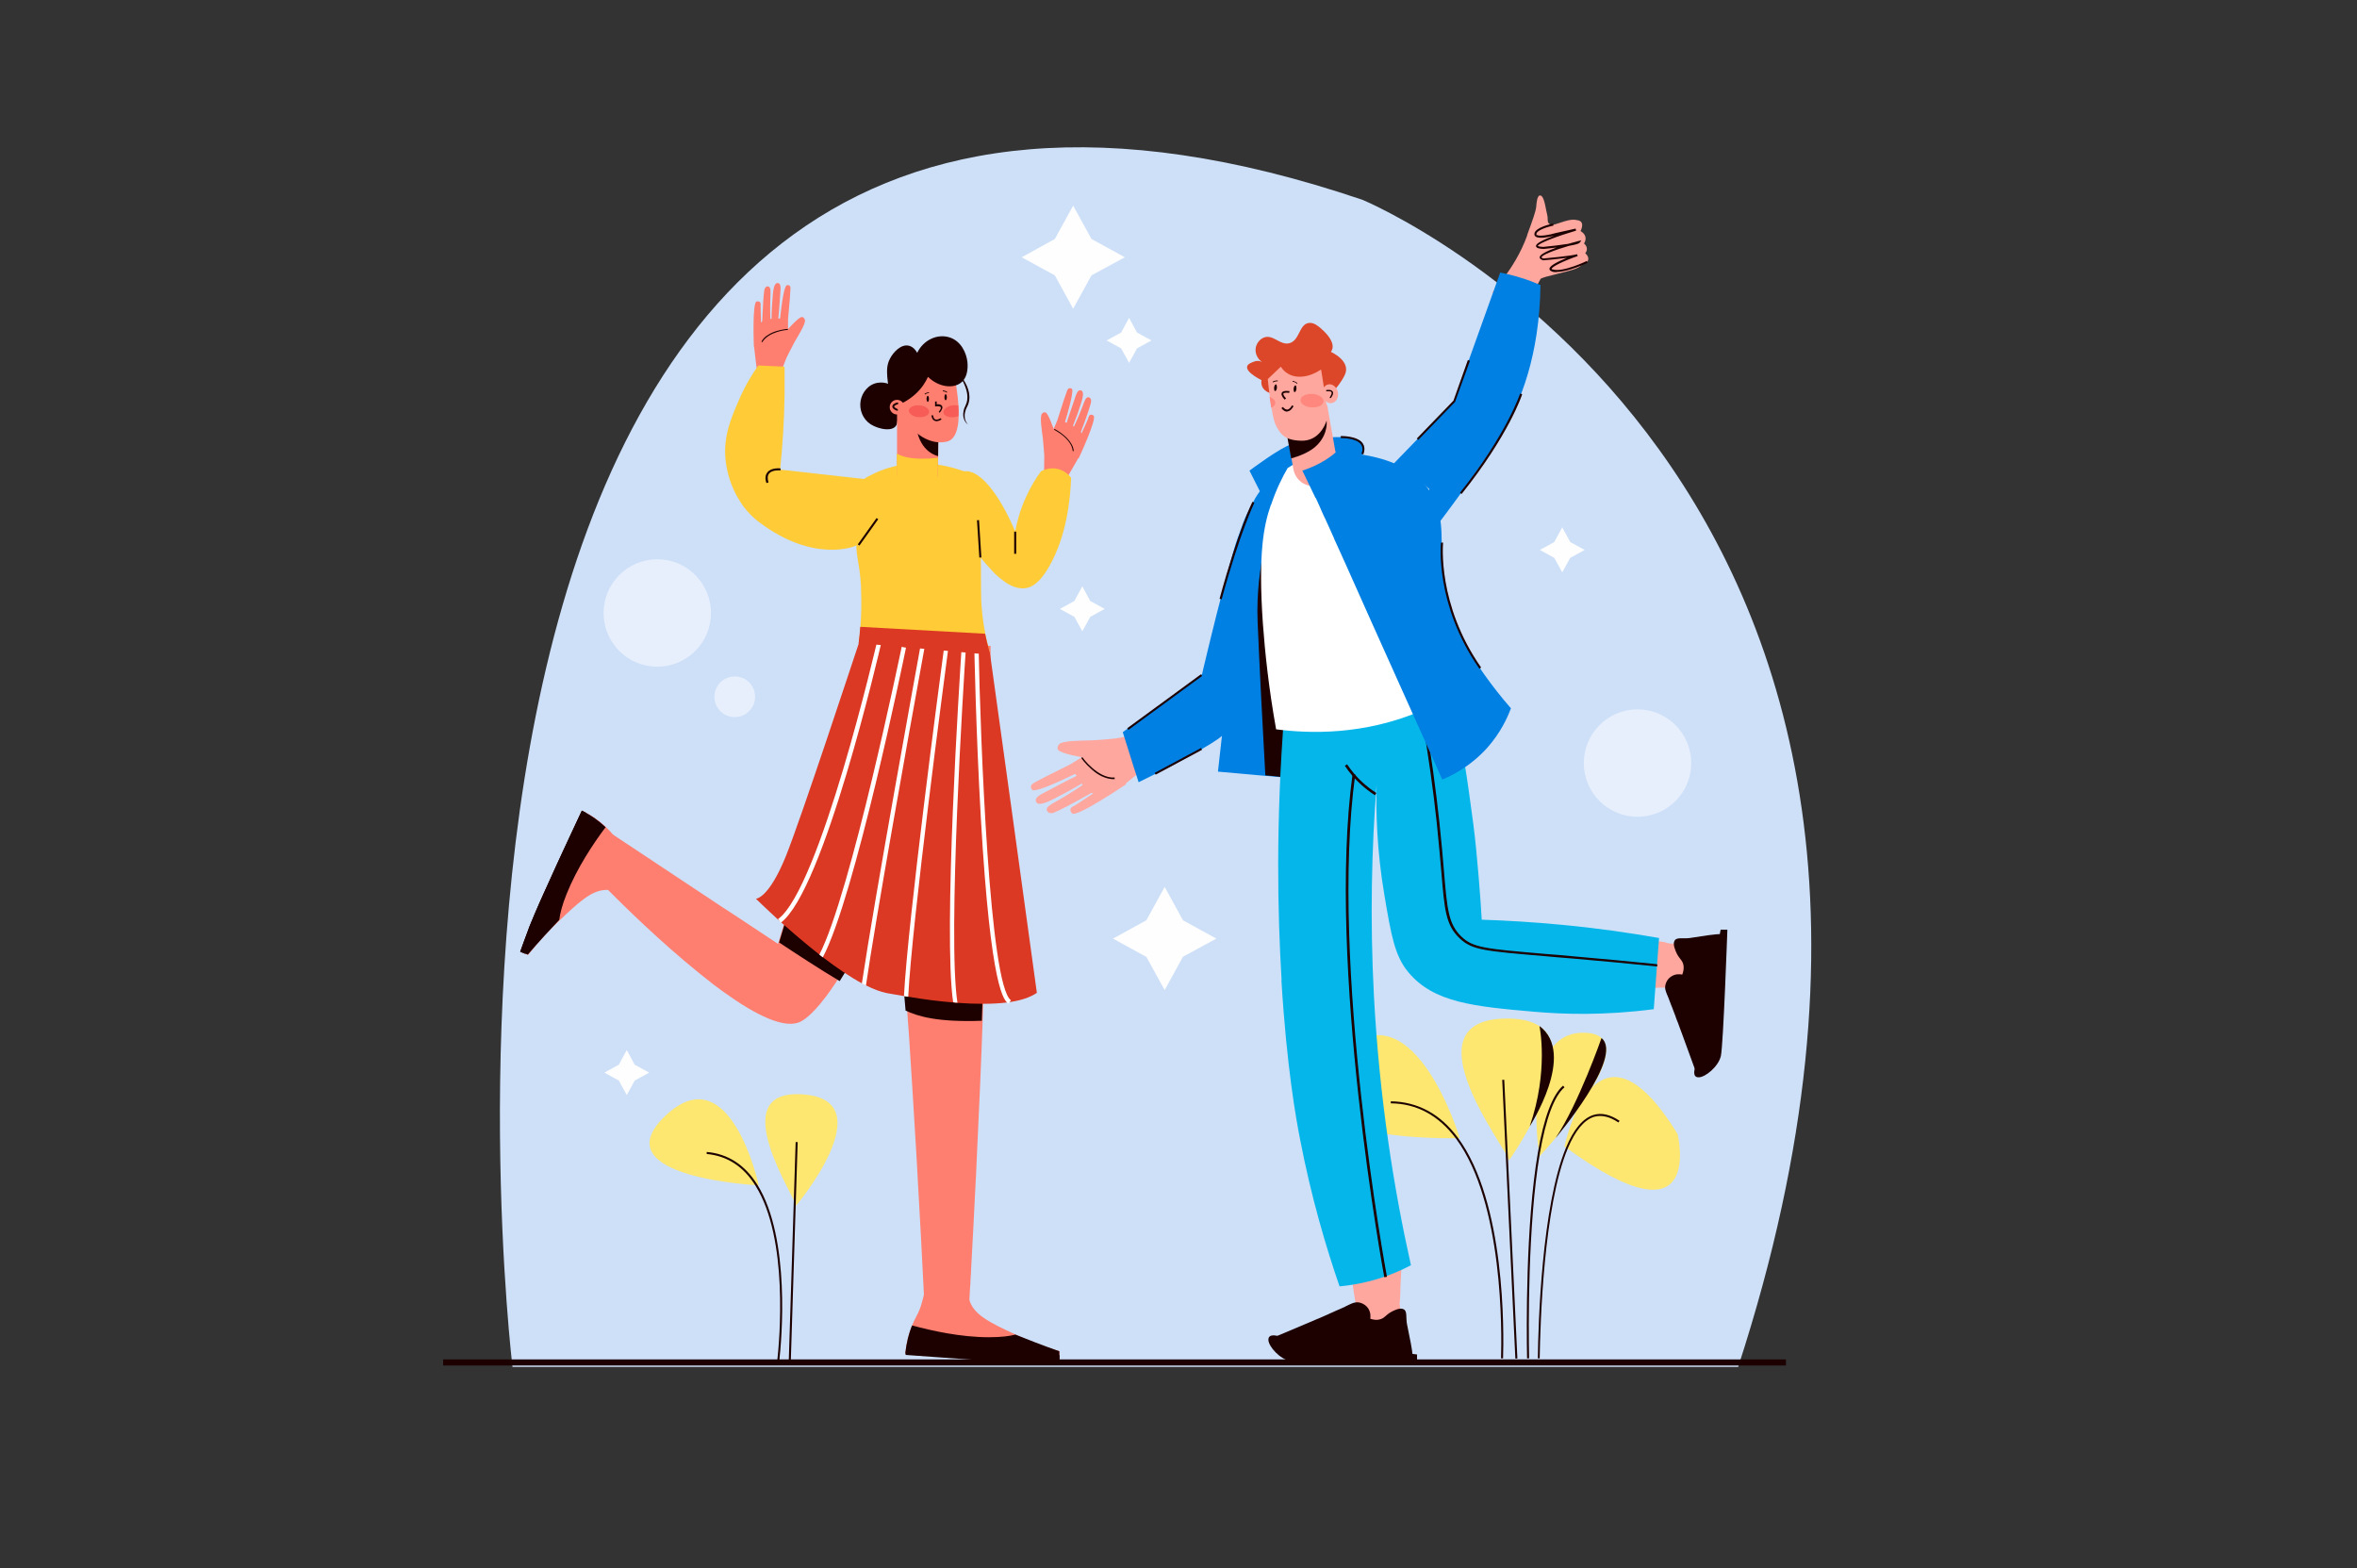<?xml version="1.0" encoding="UTF-8"?>
<svg id="Layer_1" xmlns="http://www.w3.org/2000/svg" version="1.1" viewBox="0 0 1159 771">
  <rect x="0" y="0" width="1159" height="771" fill="#333333" stroke="none"/>
  <!-- Generator: Adobe Illustrator 29.1.0, SVG Export Plug-In . SVG Version: 2.1.0 Build 142)  -->
  <defs>
    <style>
      .st0 {
        fill: #f75c57;
      }

      .st1 {
        fill: #dc4729;
      }

      .st2 {
        fill: #ffcb37;
      }

      .st3 {
        fill: #fea79e;
      }

      .st4 {
        fill: #ff877e;
      }

      .st5 {
        fill: #fde770;
      }

      .st6 {
        fill: #fff;
      }

      .st7 {
        fill: #fe7f70;
      }

      .st8 {
        fill: #e7effc;
      }

      .st9 {
        fill: #fefefe;
      }

      .st10 {
        fill: #cee0f8;
      }

      .st11 {
        fill: #1d0000;
      }

      .st12 {
        fill: #0080e3;
      }

      .st13 {
        fill: #05b6ea;
      }

      .st14 {
        fill: #db3923;
      }
    </style>
  </defs>
  <g id="background">
    <path class="st10" d="M252,672S161.9-74.2,670.1,98.3c0,0,327.1,136.1,184.6,573.8H252Z"/>
    <g>
      <path class="st5" d="M373.1,582.8s-14-64.6-46-34.1c-32,30.5,46,34.1,46,34.1Z"/>
      <path class="st5" d="M391.4,592.9c.6-2.9-36.5-57.8,3.5-54.8,40,2.9-3.5,54.8-3.5,54.8Z"/>
      <path class="st11" d="M383.2,669.1h-1c1.1-9.9,5.7-60-10.7-86.1-5.9-9.5-14-14.7-24-15.6v-1c10.4.9,18.8,6.3,24.9,16.1,16.5,26.4,11.9,76.8,10.8,86.6Z"/>
      <rect class="st11" x="336" y="615" width="108" height="1" transform="translate(-237.4 986) rotate(-88.2)"/>
    </g>
    <rect class="st11" x="217.9" y="668.4" width="660.3" height="3"/>
    <circle class="st8" cx="323.2" cy="301.4" r="26.4"/>
    <circle class="st8" cx="805.2" cy="375.4" r="26.4" transform="translate(-82.6 342.7) rotate(-22.9)"/>
    <circle class="st8" cx="361.3" cy="342.6" r="10"/>
    <polygon class="st9" points="553.1 126.5 536.7 135.4 527.7 151.8 518.7 135.4 502.4 126.5 518.7 117.5 527.7 101.1 536.7 117.5 553.1 126.5"/>
    <polygon class="st9" points="598.1 461.5 581.7 470.4 572.7 486.8 563.7 470.5 547.3 461.5 563.7 452.5 572.7 436.1 581.7 452.5 598.1 461.5"/>
    <polygon class="st9" points="566.2 167.4 559.1 171.3 555.2 178.4 551.3 171.3 544.2 167.4 551.3 163.5 555.2 156.3 559.1 163.5 566.2 167.4"/>
    <polygon class="st9" points="779.2 270.4 772.1 274.3 768.2 281.4 764.3 274.3 757.2 270.4 764.3 266.5 768.2 259.3 772.1 266.5 779.2 270.4"/>
    <polygon class="st9" points="543.2 299.4 536.1 303.3 532.2 310.4 528.3 303.3 521.2 299.4 528.3 295.5 532.2 288.3 536.1 295.5 543.2 299.4"/>
    <polygon class="st9" points="319.2 527.4 312.1 531.3 308.2 538.4 304.3 531.3 297.2 527.4 304.3 523.5 308.2 516.3 312.1 523.5 319.2 527.4"/>
    <g>
      <path class="st5" d="M717.8,559.6s-24.1-80.4-61.7-38.6c-37.6,41.8,61.7,38.6,61.7,38.6Z"/>
      <path class="st5" d="M742,570.6c.5-3.8-52-69.5-1.1-69.8,50.9-.3,1.1,69.8,1.1,69.8Z"/>
      <path class="st5" d="M757,568.6s-10.3-62,22.4-60.8c32.8,1.1-22.4,60.8-22.4,60.8Z"/>
      <path class="st5" d="M769.3,563.7s15-72.5,55.6-6.1c0,0,14.2,57.3-55.6,6.1Z"/>
      <path class="st11" d="M739.1,667.9h-1c.4-12.5,1.2-76.5-22.1-108-8.5-11.4-19.3-17.3-32.1-17.4v-1c13.2.2,24.3,6.2,32.9,17.8,23.6,31.8,22.7,96,22.3,108.6Z"/>
      <rect class="st11" x="742" y="530.8" width="1" height="137.2" transform="translate(-27.5 35.7) rotate(-2.7)"/>
      <path class="st11" d="M750.9,667.9c-.3-14.8-.7-65.9,5.3-101.1,3-17.4,7.2-28.5,12.4-33l.7.8c-5.1,4.4-9.1,15.3-12.1,32.4-6,35.1-5.6,86.1-5.3,100.9h-1Z"/>
      <path class="st11" d="M757.2,667.9h-1c.2-17,1.9-74.8,13.8-103.5,3.8-9.2,8.4-14.6,13.6-16.2,3.9-1.2,8.2-.2,12.8,2.9l-.6.8c-4.3-2.9-8.3-3.8-11.9-2.8-4.9,1.5-9.3,6.7-13,15.6-11.9,28.5-13.5,86.2-13.8,103.1Z"/>
      <path class="st11" d="M757,504.5s4.7,21.9-4.8,49.3c0,0,23.2-35.7,4.8-49.3Z"/>
      <path class="st11" d="M787.5,510.4s-11.3,32.4-22.6,49.2c0,0,33.9-40,22.6-49.2Z"/>
    </g>
  </g>
  <g id="woman">
    <g>
      <path class="st7" d="M370.7,170.4s-.9-21.9,1.4-22.2c2.3-.3,1.9,1.5,1.9,2.3s.2,8.1.2,8.1c.2-.2.4-.4.6-.6.3-7.6.7-13.3,1-15.1.1-.7.4-1.6,1-1.9.4-.2.9-.3,1.3,0,1,.5.8,2.6.7,5.4-.2,5.4,0,10.4,0,10.4.2,0,.4,0,.6,0,0-4.8.4-8.7.6-11.6.2-2.5.6-5.6,2-6,0,0,.6-.1,1,.1.9.6.9,2.3.8,3.2-.8,12.4-1.1,14.1-1.1,14.1.3,0,.6,0,.9,0,1.5-14.5,2.8-16.3,3.4-16.4.8-.1,1.2.2,1.2.2.1.1.5.4.5,1.3,0,1.3-.4,7.2-1.2,15.2,0,1.6,0,3.3,0,4.9,0,0,5-5.6,6.6-5.9.4,0,.8.1.8.1,0,0,.6.3.9,1.3.5,1.8-3.2,7.5-5.1,10.9-1.4,2.5-3.9,7.6-3.9,7.6-1.3,3.3-2.6,6.5-3.9,9.8-3.5-.4-6.9-.9-10.4-1.3-.6-4.6-1.2-9.2-1.7-13.8Z"/>
      <path class="st11" d="M374.8,168.2l-.4-.2c.7-1.3,1.8-2.5,3.4-3.4,1.2-.8,2.6-1.4,4.3-1.9,2.8-.8,5.3-1,5.3-1v.5s-2.4.1-5.2,1c-2.5.8-5.8,2.3-7.4,5.1Z"/>
    </g>
    <g>
      <path class="st7" d="M530.4,225.4s9.3-19.9,7.3-21.1c-2-1.2-2.4.6-2.6,1.4s-3.3,7.4-3.3,7.4c0-.2-.2-.5-.3-.7,2.7-7.1,4.5-12.5,4.9-14.3.2-.7.2-1.6-.2-2.2-.3-.4-.8-.6-1.2-.6-1.1,0-1.8,2.1-2.8,4.8-1.9,5.1-4.1,9.6-4.1,9.6-.2-.1-.3-.2-.5-.3,1.8-4.5,3.1-8.2,3.9-10.9.8-2.4,1.6-5.4.5-6.3,0,0-.5-.4-1-.3-1.1.1-1.7,1.8-2,2.6-4.1,11.8-4.5,13.4-4.5,13.4-.3-.1-.5-.3-.8-.4,4.2-14,3.8-16.1,3.3-16.4-.7-.4-1.2-.2-1.2-.2-.2,0-.6.2-1,1-.5,1.2-2.4,6.8-4.8,14.5-.6,1.5-1.2,3-1.9,4.5,0,0-2.4-7.1-3.8-8-.4-.2-.7-.2-.7-.2,0,0-.7,0-1.3.8-1.1,1.5,0,8.1.5,12,.3,2.8.7,8.5.7,8.5,0,3.5-.1,7-.2,10.5,3.3.9,6.7,1.9,10,2.8,2.3-4,4.6-8,6.9-12Z"/>
      <path class="st11" d="M527.5,221.8h.5c-.1-1.5-.7-3-1.8-4.5-.8-1.2-1.9-2.3-3.2-3.4-2.2-1.9-4.5-3-4.5-3l-.2.4s2.2,1.1,4.4,2.9c2,1.7,4.5,4.3,4.8,7.6Z"/>
    </g>
    <path class="st7" d="M324.4,427l-15,15.8c-2-2.1-5.2-4.6-9.5-5.2-.9-.1-1.7-.1-2.5,0-6.8.4-13,6.2-22.2,14.9-4.2,4-9.7,9.6-15.5,17l-3.8-1.5c.8-2.3,2.2-6.1,4-10.9.2-.5.4-.9.5-1.4,3.5-8.8,6.7-15.9,12.8-29.1,2.3-4.9,4.5-9.8,6.5-14.1,3.7-8,6.5-13.9,6.5-13.9,0,0,0,0,.1,0,5,2.5,8.6,5.2,10.9,7.4.3.2.5.5.8.7,2.7,2.6,3.9,4.4,6.1,6.5.2.2.4.4.6.6h0c.6.6,1.3,1.1,2.5,2,3.9,3,6.4,4.3,11.5,7.5,1.3.8,3.3,2.1,5.8,3.7Z"/>
    <path class="st7" d="M520.9,664.4v4c-2.5,0-6.5.2-11.6.2-.5,0-1,0-1.5,0-9.4,0-17.2-.4-31.8-1.2-5.4-.3-10.8-.6-15.5-.9-8.8-.5-15.3-.9-15.3-.9,0,0,0,0,0-.1.5-5.6,1.8-9.9,2.9-12.8.1-.3.2-.7.4-1,1.4-3.5,2.7-5.2,3.8-8.1.4-1,.7-2,1.2-3.8,0-.2.1-.4.2-.7,1.2-4.3,1.5-7.2,2.6-12.8.3-1.6.8-3.9,1.4-6.7,6.4,2.6,12.8,5.2,19.2,7.8,0,1.2-.1,2.4-.2,3.6-.5,2-.8,4.3-.4,6.8,0,.3.1.5.2.8,1.9,7.7,10,11.6,22.9,17.6,5.2,2.4,12.5,5.5,21.6,8.2Z"/>
    <path class="st7" d="M487.1,317.5c-.2,39.5-.9,79.7-1.9,120.5-.3,10-.5,20-.9,30-.3,10.3-.7,20.6-1,30.8-.8,23.1-1.8,46-2.9,68.6-.1,3-.3,6-.4,9,0,1.2-.1,2.5-.2,3.7-.7,14.8-1.5,29.6-2.3,44.3,0,1.2-.1,2.4-.2,3.6-.1,2.3-.2,4.5-.4,6.8-.1,2.2-.2,4.4-.4,6.5-7.4-1.4-14.8-2.8-22.2-4.2,0-.3,0-.6,0-.9-1-20.2-2-38.9-3-56-.1-1.9-.2-3.8-.3-5.7-.1-2.3-.3-4.7-.4-7-1.3-22.7-2.6-42.2-3.6-58-.4-5.5-.8-10.6-1.1-15.6h0c-2.2-26.8-4.8-46.7-6.2-64,0-1-.1-1.9-.2-2.8-1.4-18.5-1.3-34.3,2.4-52.8,2.1-10.4,2.8-36,3-49.8.1-5.6.1-9.2.1-9.2l42.1,2.3Z"/>
    <path class="st7" d="M462.8,329l-8.4,67.5s-5.5,13.5-13.6,30.9c-.4.8-.8,1.7-1.2,2.5-7.5,16-16.9,34.9-26.2,49.5-6.9,10.9-13.6,19.4-19.3,22.7-7.7,4.4-22.4-2.9-38.2-14.3-3.4-2.4-6.8-5-10.2-7.8-.6-.5-1.3-1-2-1.6-18.6-15-36.8-32.8-45.9-42-3.8-3.8-6-6.1-6-6.1l9.5-20,3.8,2.5h0s50.5,33.5,50.5,33.5l3.1,2,7.3,4.8,16.6,11,1.1-3.7,13.1-43.5,22.7-75.2c.8-1.7,5.9-11.9,17.9-15.8,2.6-.8,5-1.2,7.4-1.4,9.5-.6,16.7,3.8,17.9,4.5Z"/>
    <path class="st11" d="M441.7,192.4s.3,12.2-.6,15.8c-1.2,4.6-9.1,2.9-13,.4-3.8-2.5-5.7-7.1-4.9-11.6.7-3.9,3.7-8.1,8.5-8.8,3.7-.6,7.6,1,10,4.2Z"/>
    <path class="st2" d="M526.7,235c-.4,11.1-2.4,28.7-10.6,43.2-5.2,9.2-9.3,10.6-11.8,11-3,.4-6.1-.5-9.3-2.5-.3-.2-.6-.4-.9-.6-1.4-1-2.8-2.1-4.2-3.4-.3-.2-.9-.9-1.8-1.8-6.6-7-27.9-31.4-19.9-44.5.5-.8,2.4-3.9,5.7-4.6,7.3-1.4,17.1,10.2,25.3,29.5.8-4.6,2.4-10.5,5.3-16.9,2.3-5.2,5-9.4,7.4-12.7.8-.4,4.2-2.1,8.4-1.1,3.7,1,5.7,3.4,6.3,4.2Z"/>
    <path class="st11" d="M259.6,469.4l-3.8-1.5c.8-2.3,2.2-6.1,4-10.9.2-.5.4-.9.5-1.4,3.5-8.6,7-16.3,13.1-29.7,2.5-5.5,5-10.8,7.2-15.5,2.3-4.9,4.2-9,5.5-11.8,5.1,2.5,8.6,5.3,10.9,7.4.3.2.5.5.8.7-6,8-14.1,20.1-19.2,32.9-2.2,5.4-3.2,9.6-3.6,12.7-4.1,4.3-9.4,10-15.5,17.1Z"/>
    <path class="st11" d="M262,458.9c.2-.5.4-1,.5-1.4,3.6-9,6.9-16.4,13.2-30.1,2.3-5.1,4.6-10.1,6.7-14.6,2.8-6,5-10.8,6-13-.7-.4-1.4-.8-2.2-1.2,0,0,0,0-.1,0,0,0-2.8,5.9-6.5,13.9-2,4.3-4.2,9.1-6.5,14.1-6.1,13.3-9.3,20.4-12.8,29.1-.2.5-.4.9-.5,1.4-1.8,4.7-3.2,8.5-4,10.9l2.5,1c.9-2.4,2.1-5.9,3.7-10Z"/>
    <path class="st11" d="M520.9,664.4v4c-2.5,0-6.6.2-11.6.2-.5,0-1,0-1.5,0-9.3,0-17.8-.5-32.5-1.3-6-.3-11.9-.7-17.1-1-5.4-.3-10-.6-13-.8.5-5.6,1.8-9.9,2.9-12.8.1-.3.3-.7.4-1,9.6,2.6,23.9,5.8,37.7,5.8,5.9,0,10.1-.5,13.1-1.3,5.5,2.2,12.8,5.1,21.6,8.2Z"/>
    <path class="st11" d="M510.3,666.5c-.5,0-1,0-1.5,0-9.7,0-17.8-.5-32.9-1.4-5.6-.3-11.1-.7-16-1.1-6.6-.5-11.9-.8-14.3-1-.1,1-.2,1.9-.3,3,0,0,0,.1,0,.2,0,0,6.5.5,15.3,1.1,4.7.3,10.1.7,15.5,1.1,14.6.9,22.4,1.4,31.8,1.4.5,0,1,0,1.5,0,5,0,9.1-.2,11.6-.3v-3.2c-2.5.1-6.2.2-10.6.3Z"/>
    <path class="st2" d="M486.6,320.4c-.4.4-.8.8-1.3,1.2-4,3.4-11.9,8.9-22.9,10.2-20.4,2.5-35.1-11.3-39.1-15.6-.4-.4-.6-.7-.8-.9,0,0-.1-.1-.1-.2.3-2,.5-4.4.7-7,.4-5.2.6-11.4.3-18.3,0-.5,0-.9,0-1.3-.8-13.6-2.9-14.6-2.2-25.4.3-4.3,1-13.4,2.5-26,0-.3,0-.6.1-.9,0,0,0-.1,0-.1,3.5-2.2,8-4.5,13.3-6.1,17.3-5.1,32.5,0,38.8,2.4,1.4,5.7,2.8,11.5,4.2,17.4,0,.1.2.9.2,1.1,2.8,12.1,1.8,33.5,2.2,44.2.2,4.3.7,9.9,2,16.5.5,2.8,1.3,5.7,2.2,8.9Z"/>
    <path class="st7" d="M461.6,200.5c0,4.5-.1,9-.2,13.5,0,3.4-.1,6.9-.1,10.3,0,.2,0,.4,0,.6,0,2.5,0,5.1-.1,7.6,0,1.7-.6,3.3-1.5,4.6-1.2,1.7-3.3,3.7-6.4,4.3-3.5.7-7.1-.5-9.8-3.1-1.5-1.5-2.4-3.6-2.4-5.7v-32.3c0-4.4,3.6-8,8-8h4.4c4.5,0,8.1,3.7,8,8.1Z"/>
    <path class="st11" d="M461.4,214c0,3.4-.1,6.9-.1,10.3-9.3-2.6-10.5-13.2-10.5-13.2l10.6,2.9Z"/>
    <path class="st7" d="M471.4,204.5c-.1,6.5-1.7,11.9-6.1,12.7-12.1,2.4-20.6-10.9-20.6-10.9,0,0-7.3-19.4-2.4-27.9s25.5,0,25.5,0c0,0,2.9,10.8,3.5,21,.1,1.7.2,3.4.1,5.1Z"/>
    <path class="st11" d="M475.7,177.9c-.5-4.3-3.1-10.4-9.1-12.1-5.8-1.7-12.6,1.4-15.6,7.7-.5-1-1.8-2.9-4-3.5-3.9-1-7.8,3.2-9.4,6.4-1.6,3-1.5,5.9-1.3,8.9.2,3.1.9,8.3,4,14.3,2.3-.8,6.1-2.4,9.9-5.9,3.1-2.8,5-5.9,6.1-8.4,5.3,5.1,12.3,5.9,16.2,2.9,4-3.1,3.3-9.2,3.2-10.4Z"/>
    <path class="st2" d="M436.3,236.8c-17.6-2-35.1-3.9-52.7-5.9,1.2-11.4,2-23.6,2.2-36.6,0-4.8,0-9.4,0-14-4.3-.2-8.6-.4-12.9-.6-2.8,3.9-6.4,9.6-9.6,17.1-3.9,9-7.5,17.4-6.6,28.6.4,4.2,1.7,12.9,7.6,21.7,0,.1.4.6.9,1.4,0,0,3.1,4.5,7.9,8.1,26.9,20.4,47,12,47,12,1.4-.6,3.6-1.6,6-3.2,2.8-1.8,14.4-9.6,13.7-19.9,0-1.7-.6-4.9-3.4-8.6Z"/>
    <path class="st11" d="M471.8,184.3c.8.8,1.5,1.7,2.1,2.6.6.9,1.1,1.9,1.6,3,.9,2.1,1.4,4.4,1.1,6.8-.1.6-.2,1.2-.4,1.8-.2.6-.5,1.2-.7,1.6-.5.9-.8,1.9-1,2.8-.2,1-.2,2,0,3,.2,1,.7,1.9,1.4,2.8h0c-1.7-1.3-2.5-3.7-2.2-5.8.1-1.1.4-2.2.9-3.1.2-.5.4-1,.6-1.5.2-.5.3-1,.4-1.6.3-2.1-.1-4.3-.9-6.4-.7-2-1.8-4-3-5.8h0Z"/>
    <path class="st2" d="M461.2,225.1c0,2.8,0,5.6-.1,8.3,0,1.8-.6,3.6-1.5,5.1-1.2,1.8-3.3,4-6.4,4.7-3.5.8-7.1-.5-9.8-3.4-1.5-1.6-2.4-3.9-2.4-6.2v-10.6c2.6,1.6,8.2,3.4,20.1,2.1Z"/>
    <path class="st11" d="M484.7,441.1c-.3,10-.5,20-.9,30-.3,10.3-.7,20.6-1,30.8-22.2.8-31.7-2.3-37.5-5h0c-2.2-26.8-4.8-46.7-6.2-64-7.5,16-16.9,34.9-26.2,49.5-10.2-6.1-21.5-13.5-29.8-19l13.1-43.5,42.6,10.2,1.4.3,44.4,10.6Z"/>
    <path class="st14" d="M509.8,488.2c-3.2,2.2-7.8,3.7-13.2,4.5-.5,0-.9.1-1.4.2-7.2.9-15.7.8-24.3.2-.7,0-1.4-.1-2.1-.2-7.5-.6-15.1-1.6-22-2.8-.7-.1-1.4-.2-2.1-.3-3-.5-5.9-1-8.6-1.5-3-.6-6.5-1.9-10.1-3.7-.6-.3-1.3-.6-2-1-6.1-3.3-12.8-7.9-19.2-12.8-.6-.4-1.1-.9-1.7-1.3-6.9-5.4-13.5-11.1-18.9-15.9-.3-.2-.5-.5-.8-.7-7-6.4-11.7-11-11.7-11,0,0,6.3,0,14.8-21.1,7.9-19.8,32.7-95.3,35.8-104.5.1-.4.2-.7.3-.8,0,0,0-.1,0-.1,2.9.2,5.9.5,8.8.7h0c.7,0,1.4.1,2.1.2,6.5.5,12.9,1,19.3,1.6h1.1c3.5.4,7,.7,10.5.9.7,0,1.4.1,2.1.2,2.1.2,4.3.4,6.5.5.7,0,1.4.1,2.1.2,1.5.1,2.9.2,4.3.4.7,0,1.4.1,2.1.2,1.8.1,3.5.3,5.2.4,0,.4.1.9.2,1.3,7.7,55.5,15.4,111,23,166.5Z"/>
    <path class="st6" d="M383.8,453.6l-1.2-1.7c20.6-15,48.5-135.7,48.8-136.9l2.1.5c-1.2,5-28.4,122.7-49.6,138.2Z"/>
    <path class="st6" d="M445.5,318.5c-1.1,5.3-25.1,122.3-40.9,152.2-.6-.4-1.1-.9-1.7-1.3,15.5-30,40.2-150.1,40.5-151.4l2.1.4Z"/>
    <path class="st6" d="M454.7,318c-8.9,48.7-24.1,133.9-28.9,166.6-.6-.3-1.3-.6-2-1,6.2-41.7,27.5-158.7,28.8-165.8,0,0,0,0,0-.1l1.1.2,1,.2Z"/>
    <path class="st6" d="M466.5,317.4c0,0,0,.6-.2,1.4-1.9,14.4-17.9,134.9-19.7,171.3-.7-.1-1.4-.2-2.1-.3,1.9-36.9,17.6-155.5,19.7-171.1.1-.7.2-1.2.2-1.5l2.1.3Z"/>
    <path class="st6" d="M474.9,319.5c-.9,13.2-9.1,141.6-4.1,173.5-.7,0-1.4-.1-2.1-.2-5-33.5,3.2-159.5,4.1-173.5,0-.5,0-.9,0-1.1h2.1c0,.2,0,.6,0,1.2Z"/>
    <path class="st6" d="M495.9,493.5c-2.1-1.5-8.7-6.1-13.6-91.4-2.4-42-3.2-83.3-3.2-83.7h2.1c.9,45.7,5.4,166.1,15.9,173.4l-1.2,1.7Z"/>
    <path class="st14" d="M486.7,321.8h-1.5c0-.1-62-5.5-62-5.5h-1.1c.1-.5.2-.8.3-.9,0,0-.1-.1-.1-.2.3-2,.5-4.4.7-7l61.4,3.4c.6,2.8,1.3,5.7,2.2,8.9,0,.4.1.9.2,1.3Z"/>
    <path class="st0" d="M456.9,202.6c-.1,1.6-2.5,2.7-5.2,2.5s-4.9-1.7-4.8-3.3c.1-1.6,2.5-2.7,5.2-2.5,2.8.2,4.9,1.7,4.8,3.3Z"/>
    <path class="st0" d="M471.4,204.5c-.6.3-1.3.5-2.1.6-2.7.4-5.1-.6-5.4-2.2-.2-1.6,1.8-3.2,4.5-3.6,1-.1,2-.1,2.8.1.1,1.7.2,3.4.1,5.1Z"/>
    <path class="st11" d="M462.2,202.8c1.1-1.4,1.5-2.5,1-3.2-.5-.9-1.9-.9-2.6-.8v-1.4s-.8,0-.8,0v2.4s.5,0,.5,0c.6-.1,2-.1,2.3.4.2.4-.1,1.2-1,2.3l.6.5Z"/>
    <path class="st11" d="M455.6,196.1c0,.8.3,1.5.6,1.5s.6-.6.6-1.5-.3-1.5-.6-1.5-.6.7-.6,1.5Z"/>
    <path class="st11" d="M464.4,195.3c0,.8.3,1.5.6,1.5s.6-.6.6-1.5-.3-1.5-.6-1.5c-.3,0-.6.7-.6,1.5Z"/>
    <path class="st11" d="M460.5,207.1c1.2,0,2.4-.8,2.5-.9l-.5-.6s-1.5,1.1-2.6.6c-.6-.2-.9-.9-1.1-2h-.8c.2,1.5.7,2.3,1.6,2.7.3.1.6.2.9.2Z"/>
    <path class="st11" d="M465.5,193.1l.3-.3c-.9-.9-2.2-.8-2.2-.8v.4s1.2,0,2,.7Z"/>
    <path class="st11" d="M454.9,194c.8-.8,1.9-.7,1.9-.7v-.4s-1.3,0-2.2.8l.3.3Z"/>
    <circle class="st7" cx="441.1" cy="200.2" r="3.6"/>
    <path class="st11" d="M441.1,201.9c0,0-.1,0-.2,0-1.5-.6-2.2-1.3-2.1-2.1,0-1.2,2-1.8,2.3-1.9.2,0,.5,0,.6.3,0,.2,0,.5-.3.6-.8.2-1.7.7-1.7,1.1,0,0,0,.5,1.6,1.2.2.1.3.4.2.6,0,.2-.2.3-.4.3Z"/>
    <path class="st11" d="M376.9,237.6c-.8-2.3-.6-4.1.5-5.4,1.9-2.4,6.2-1.9,6.4-1.9v1c-.2,0-4-.4-5.6,1.5-.8,1-.9,2.5-.3,4.4l-1,.3Z"/>
    <rect class="st11" x="498.7" y="261.4" width="1" height="10.9"/>
    <rect class="st11" x="481" y="255.8" width="1" height="18.4" transform="translate(-15.7 30.7) rotate(-3.6)"/>
    <rect class="st11" x="418.7" y="260.6" width="15.9" height="1" transform="translate(-33.5 457.2) rotate(-54.5)"/>
  </g>
  <g id="man">
    <g>
      <path class="st3" d="M553.6,385.7s-24.5,16.6-26.5,14.2c-2-2.4.3-3.3,1.3-3.8,1-.5,9.2-6,9.2-6-.3,0-.7-.2-1-.2-8.9,5.1-15.7,8.6-18,9.5-.9.4-2,.7-2.9.1-.5-.3-1-.9-1-1.4-.2-1.5,2.4-2.8,5.8-4.7,6.3-3.6,11.9-7.4,11.9-7.5-.2-.2-.3-.4-.5-.6-5.6,3.3-10.3,5.8-13.7,7.5-3,1.5-6.8,3.3-8.3,2,0,0-.6-.5-.6-1.3,0-1.5,2.1-2.6,3.1-3.2,14.8-7.9,17-8.8,17-8.8-.2-.3-.5-.6-.7-1-17.7,8.6-20.7,8.5-21.2,7.8-.7-.8-.6-1.6-.6-1.6,0-.2.2-.8,1.1-1.5,1.5-1,8.6-4.6,18.3-9.4,1.9-1.1,3.7-2.3,5.6-3.5,0,0-9.9-1.7-11.5-3.5-.4-.4-.4-1-.4-1,0,0,0-.9.8-1.9,1.7-1.8,10.8-1.7,16.1-1.9,3.8-.1,11.5-.9,11.5-.9,4.7-.8,9.3-1.6,14-2.5,1.9,4.3,3.9,8.5,5.8,12.8-4.8,3.9-9.7,7.8-14.5,11.7Z"/>
      <path class="st11" d="M548.1,382.5v.6c-2,.1-4.1-.4-6.3-1.4-1.7-.8-3.5-2-5.2-3.6-3-2.6-4.9-5.3-4.9-5.4l.5-.4s1.9,2.7,4.8,5.2c2.6,2.3,6.7,5.1,11.1,4.8Z"/>
    </g>
    <g>
      <path class="st3" d="M750.9,115.7c2.8-7.7,4.2-11.5,4.5-14,.1-1.5.4-5.3,1.7-5.6.3,0,.7,0,1,.4,1.5,1.3,2.1,7.1,2.7,9.1.6,2.1-.5,4.2,1.9,4.9.5.1.9,0,1.2,0,2.4-.5,9-3.5,11.2-2.1.7.5.5,1.2,1,4.5.6,3.7,1,4.1,2.4,11.6.4,2.2.6,3.7-.2,5.1-.8,1.3-2,1.8-2.6,2.1-3.6,1.9-17.8,4.4-18.2,5.5-.5,1.1-7.5,14-7.5,14-5.5-2.5-10.9-5-16.3-7.4,1.8-2,4.2-4.9,6.8-8.6,2.5-3.5,7.1-10.2,10.5-19.5Z"/>
      <path class="st3" d="M774.5,108.1c-1.1.2-13.9,3.3-17.4,4.7-2.2.9-2.3,1.8-2.3,2,0,0,0,.5.3,1,1,1.5,12.2-.9,20.2-2.9,0,.2,0,.3.2.5-1.7.5-5.4,1.6-10.3,3-5.8,1.7-9.6,2.9-9.5,4.4,0,0,0,.2.1.4.4.7,2.5,2.1,20.6-2.2,0,.1,0,.2,0,.3-9.3,2.3-19.4,5.3-19.1,7.3,0,0,0,.2.2.3,2.1,2.5,19.5-1.9,19.5-1.9,0,0-14.4,3.9-14.7,7.1-.2,3.2,17.7-2.9,17.7-2.9,0,0,2.6-1.9-.5-4.7,0,0,2.2-2.3-.6-4.8,0,0,2.6-3.5-1.7-6.1,0,0,3-5.5-2.6-5.4Z"/>
    </g>
    <path class="st12" d="M681,232.5c.2.6.3,1.2.5,1.8.4,1.4.7,2.7,1.1,4.1,3.4,12.5,6.8,25,10.2,37.5,1.3-1.6,2.7-3.3,4.2-5.2,0-.1.2-.3.3-.4,1.5-1.9,3.1-4,4.8-6.1,5.7-7.3,12.3-16.1,19.5-26.2,8-11.2,13.9-19.6,18.3-27.2,7.5-13.1,17.1-35.6,17.6-70.6-2.9-1.3-6.2-2.6-9.9-3.7-3.5-1.1-6.9-1.9-9.9-2.5-7.6,21.1-15.1,42.2-22.7,63.3-11,11.4-22.1,22.8-33.1,34.2,0,0-.3.3-.6.7-.1.2-.3.3-.4.4Z"/>
    <path class="st12" d="M653.4,253.5l-2.3-11.4-.3-1.6s13-14.3,5.2-15.6c-.6,0-1.2-.1-2,0-9.2.8-29.5,13.3-33.1,19.4l-6.5-12.9s15.6-11.7,20.8-13c3.6-.9,14.9-3.7,24-3.5,1.4,0,2.7.1,4,.3.9.1,1.7.3,2.5.5,1.2.4,2.3.8,3.2,1.4.7.5,1.2,1.2,1.4,2.1,2.2,8.7-17,34.2-17,34.2Z"/>
    <path class="st12" d="M631.4,230.1l-1.3,48s-6.5,55.8-20.8,75.3c-.4.5-.8,1-1.2,1.5,0,0-3.7,4.4-9.1,8.4-3.2,2.3-12.2,7.7-25.3,14.4,0,0,0,0,0,0-4.2,2.1-8.8,4.5-13.8,6.9-.3-1-.7-2.1-1-3.1-.1-.4-.3-.8-.4-1.2-.3-1-.7-2.1-1-3.1-.2-.6-.4-1.3-.6-1.9-1.6-5.1-3.2-10.2-4.8-15.3,4.1-3,8.2-6,12.4-9.1.4-.3.7-.5,1.1-.8.6-.4,1.2-.9,1.8-1.3.6-.4,1.1-.8,1.7-1.2,3.3-2.4,6.6-4.8,9.9-7.3.4-.3.8-.6,1.2-.8,3.5-2.6,7.1-5.2,10.6-7.8,0,0,.2-.2.3-.2,0,0,.2-.8.5-2.3,1.4-5.9,5.3-22.2,9.4-37.9,2-7.6,4-15,5.8-21.1.5-1.8,1-3.3,1.1-3.6,1.5-5,6.2-15.5,23.4-36.4Z"/>
    <path class="st12" d="M643,383.3c-1.5-.1-2.9-.3-4.4-.4-6.5-.6-13.1-1.1-19.6-1.7-6.7-.6-13.4-1.2-20.1-1.8,2.9-24.3,4.6-44.8,5.5-61.6,0-.5,0-.9,0-1.4.2-3.1.3-6.2.5-9.1,0-.6,0-1.2,0-1.8.1-2.8.2-5.5.3-8,0-1.8.1-3.7.2-5.6,0-.6,0-1.2,0-1.8.4-9.3,1.2-19.1,4.5-29.2h0c.2-.5.3-.9.5-1.3,1.1-3.3,2.5-6.6,4.3-9.9.5-.9,1-1.8,1.5-2.8.2-.4.5-.8.7-1.3,0-.1.2-.3.2-.4.7-1.2,1.5-2.4,2.3-3.5,5.3-7.7,11.2-13.2,15.6-16.8-.4,6.5-.9,13-1.3,19.5,3,46.3,6.1,92.6,9.1,138.9Z"/>
    <path class="st11" d="M638.6,382.9c-5.5-.6-10.9-1.1-16.4-1.7-1-17.8-3-55.4-3.8-75.8-1.1-27.2,7.3-51.9,7.3-51.9l12.8,129.4Z"/>
    <path class="st11" d="M696.8,666.1v3.2c.1,0-56.6.9-62,0s-11-7.2-11.1-10.5c-.1-3.2,4.2-2,4.2-2l69,9.2Z"/>
    <path class="st3" d="M688.4,638.3c0,.9,0,1.9-.2,2.8,1.9,8.5-3.5,15.3-8.2,15.6-4,.2-9-4.1-10.2-10.7-1.1-2-2.3-4-3.4-6.1,0-.4-.1-.9-.2-1.3s-.1-.9-.2-1.3c-.1-.9-.3-1.7-.4-2.6,0-.4-.1-.9-.2-1.3-.8-5.2-1.6-10.4-2.5-15.6,8.8.8,17.6,1.6,26.4,2.3-.2,4.3-.5,8.7-.7,13,0,.4,0,.9,0,1.3,0,.9,0,1.7-.1,2.6,0,.4,0,.8,0,1.3Z"/>
    <path class="st11" d="M694.7,666.2s-6.1,0-14.4.2c-4.4,0-9.4.1-14.5.2-14.6.1-29.5,0-31.1-.4-3.2-1-7.6-4.1-8.9-8.4,0,0,9.3-3.9,18.5-7.8h0c1.5-.7,3.1-1.3,4.5-1.9.9-.4,1.7-.7,2.5-1.1.5-.2,1.1-.5,1.6-.7.3-.1.6-.2.8-.4.9-.4,1.8-.7,2.5-1.1.8-.4,1.6-.7,2.3-1,.8-.4,1.5-.7,2-.9.2,0,.3-.2.5-.2.3-.1.5-.2.5-.3,1.9-.9,3.6-1.8,4.9-2,2.1-.4,4.8.7,6.3,2.8,1.5,2.2,1.2,4.6,1.1,5.2,1.2.4,3.1.9,5.1.2,2.2-.7,2.5-2.1,5.3-3.6,1.1-.6,4.3-2.3,6.1-1.2,1.8,1,.9,4.2,1.6,7.5,1.3,6.2,2.6,12.8,2.7,15Z"/>
    <path class="st11" d="M846.2,457.1h3.2s-2,56.8-3.2,62.1c-1.2,5.3-7.8,10.6-11,10.5-3.2,0-1.8-4.3-1.8-4.3l12.7-68.4Z"/>
    <path class="st3" d="M819.3,463.6c.9.1,1.8.3,2.8.4,8.7-1.1,14.9,4.9,14.7,9.7-.1,4-4.9,8.5-11.6,9.1-2.1.9-4.2,1.9-6.3,2.8-.4,0-.9,0-1.3,0-.4,0-.9,0-1.3,0-.9,0-1.8.1-2.6.2-.4,0-.9,0-1.3,0-5.3.3-10.5.6-15.8,1,1.6-8.7,3.2-17.4,4.8-26.1,4.3.6,8.6,1.3,12.9,1.9.4,0,.8.1,1.3.2.8.1,1.7.2,2.5.4.4,0,.8.1,1.2.2Z"/>
    <path class="st11" d="M846.1,459.4s-.2,6.1-.5,14.4c-.2,4.4-.4,9.4-.6,14.5-.6,14.6-1.4,29.5-2,31.1-1.1,3.2-4.5,7.4-8.8,8.4,0,0-3.5-9.5-6.9-18.9h0c-.6-1.6-1.1-3.1-1.7-4.6-.3-.9-.6-1.7-1-2.6-.2-.6-.4-1.1-.6-1.6,0-.3-.2-.6-.3-.9-.3-.9-.7-1.8-1-2.6-.3-.9-.6-1.6-.9-2.3-.3-.8-.6-1.5-.8-2.1,0-.2-.2-.4-.2-.5-.1-.3-.2-.5-.2-.6-.8-1.9-1.6-3.7-1.8-5-.2-2.1.9-4.8,3.2-6.1,2.2-1.4,4.6-.9,5.2-.8.5-1.2,1-3.1.5-5.1-.6-2.2-2-2.7-3.3-5.5-.5-1.1-2.1-4.4-.9-6.2,1.1-1.7,4.3-.7,7.5-1.2,6.2-1,12.9-2,15.1-1.9Z"/>
    <path class="st13" d="M630.1,481.9c2.6,43,7.3,68.6,9.1,77.9,5.6,29.1,12.9,53.6,19.5,72.7,5.4-.5,12.1-1.6,19.5-3.9,6.2-1.9,11.4-4.3,15.6-6.5-8.4-37.5-15.5-82-18.2-132.4-2-38.1-1.1-73,1.3-103.8-.3,12.9,0,31.8,3.9,54.5,3.3,19.7,5.1,29.7,11.7,37.6,12.5,15.1,32.6,16.9,62.3,19.5,13.9,1.2,34,1.9,58.4-1.3.9-11.7,1.7-23.4,2.6-35-14.9-2.6-30.9-4.9-48-6.5-13.7-1.3-26.8-2.1-39.2-2.5-.4-8.2-2.3-33.1-4.1-46.8-6-45.2-9.5-67.7-25.4-77-22.1-13-56,7.3-63.7,12.1-1.3,3.5-2.6,6.9-3.9,10.4-4.2,53.5-3.3,98-1.3,131.1Z"/>
    <path class="st11" d="M814.9,475.4v-1.3c-13.6-1.4-27.5-2.7-41.4-3.9-5.2-.5-9.9-.9-14.1-1.2-29-2.5-35-3-40.7-8.4-6.5-6.2-7.1-13.4-8.7-32.6-.5-6.3-1.2-14.1-2.2-23.5-1.8-16.8-4.1-33.6-7-50l-1.3.2c2.8,16.4,5.2,33.1,7,49.9,1,9.4,1.6,17.2,2.2,23.4,1.6,19.5,2.2,26.9,9.1,33.4,6,5.7,12.1,6.2,41.5,8.7,4.2.4,8.8.8,14.1,1.2,13.9,1.2,27.8,2.5,41.5,3.9Z"/>
    <path class="st11" d="M680.7,628l1.3-.2c-.3-1.5-28.4-153.6-15.6-247l-1.3-.2c-12.8,93.6,15.3,245.9,15.6,247.4Z"/>
    <path class="st6" d="M624.9,248.3c-3.5,10.1-6.3,23.8-3.9,58.4,1,13.6,2.8,31.3,6.5,51.9,16.2,2.1,43,3,71.4-9.1,7.4-3.1,13.8-6.7,19.5-10.4-5.5-13.8-11.4-32.2-14.3-54.5-2.2-16.9-2.2-31.9-1.3-44.1-8-7.2-15.7-11-20.8-13-6.1-2.4-18.6-7.4-33.7-3.9-6.8,1.6-11.9,4.4-15.1,6.5-2.4,4.1-5.6,10.3-8.2,18.2Z"/>
    <path class="st3" d="M652.9,200.9l4.6,25.9c.7,3.8-.8,7.8-4,9.9-2,1.4-4.4,2.2-6.9,2.3-1,0-2,0-2.8-.2-4-.8-7.1-4.1-7.8-8.1l-4.6-25.9c-1-5.5,2.7-10.7,8.2-11.7l1.7-.3c5.5-1,10.7,2.7,11.7,8.2Z"/>
    <path class="st11" d="M652.3,206.6s1.1,6.1-4.3,11.9c-3.5,3.8-9.5,5.9-13.1,6.9l-2.2-12.3,19.5-6.4Z"/>
    <path class="st1" d="M624.1,193.1s-4.5-1.3-3.8-6.2c0,0-12.1-5.8-4.7-8.7.6-.2,2.2-1.1,4-.6.7.2,1.3.6,1.6.8-2.6-1.5-4-4.2-3.8-6.8.2-2.4,1.8-4.7,4-5.6,4.6-1.9,8.1,4.1,12.8,2.7,4.9-1.5,4.6-9.2,9.3-9.9,2.5-.4,4.7,1.6,5.7,2.4,9.3,7.9,5.2,11.8,5.2,11.8,0,0,10.3,4.5,6.8,11.5-3.5,7-9.1,11.2-9.1,11.2l-27.9-2.5Z"/>
    <path class="st3" d="M657.9,192.9c.5,2.6-.9,4.9-3,5.3-2.1.4-4.2-1.4-4.7-3.9-.5-2.6.9-4.9,3-5.3,2.1-.4,4.2,1.4,4.7,3.9Z"/>
    <path class="st3" d="M623.4,186.3s1.7,18.7,4.1,23.1c2.3,4.3,4.4,7.1,12.4,7.3,8,.2,11.5-6.8,12.5-10.1s-2.8-24.9-2.8-24.9c-5.7,3.8-12.1,4.7-16.5,1.9-1-.6-2.2-1.6-3.3-3.3-2.1,2-4.2,4-6.3,6Z"/>
    <path class="st11" d="M654.3,195.7c0,0,.2,0,.2-.1,1-1.4,1.3-2.4.8-3.1-.7-1.1-2.7-.8-3-.7-.2,0-.3.2-.2.4s.2.3.3.2c.5,0,1.9-.2,2.3.4.3.5,0,1.3-.8,2.5,0,.1,0,.3,0,.4,0,0,.2,0,.2,0Z"/>
    <path class="st12" d="M743,348.2c-1.8,4.8-5.2,12.2-11.7,19.5-8.1,9-17,13.5-22.1,15.6-7.4-16.4-14.7-32.8-22.1-49.2-8.5-18.9-17-37.8-25.4-56.7-1.8-3.9-3.5-7.8-5.3-11.7-.2-.4-.4-.8-.5-1.2-1.2-2.8-2.5-5.5-3.7-8.2-.3-.7-.6-1.4-1-2.1-.8-1.7-1.6-3.5-2.3-5.2-.7-1.5-1.3-2.9-2-4.4,1.1-1,2.3-2.2,3.5-3.5,1.8-1.9,3.7-4.2,5.5-6.8,3-4.3,5.1-8.3,6.5-11.7,1.9.2,3.8.4,5.8.7.7.1,1.4.2,2.1.3,12,2,24.8,6.6,32.3,17.2,7.8,11.1,5.9,23.1,6.5,35,.2,3.7.6,7.6,1.4,11.8.1.6.2,1.3.4,2,.4,2,.9,4.1,1.5,6.2.1.4.2.8.4,1.2,1.5,5.3,3.7,11,6.6,16.9.2.4.4.9.7,1.3.4.8.8,1.5,1.2,2.3.2.5.5.9.7,1.4,2,3.7,4.3,7.6,7,11.5.4.6.8,1.2,1.2,1.7,3.7,5.2,7.9,10.6,12.8,16.2Z"/>
    <path class="st11" d="M676.1,391l.7-1.1c-2.4-1.5-4.6-3.2-6.7-5.1-2.9-2.6-5.5-5.7-7.7-9l-1.1.7c2.2,3.4,4.9,6.5,7.9,9.2,2.1,1.9,4.4,3.7,6.9,5.3Z"/>
    <path class="st12" d="M670.4,219.3c0,5.9-7.3,14.4-19.3,22.8-1.3.9-2.8,1.9-4.2,2.8-2.2-4.5-4.3-9-6.5-13.5,7.3-2.4,15.6-6.6,21.6-14.5.4-.6.9-1.2,1.3-1.8,1.1.2,2.2.4,3.2.7,1.2.4,1.9.6,2.6,1.2.8.7,1.2,1.6,1.4,2.1Z"/>
    <path class="st11" d="M626.5,190.6c0,.9.1,1.7.5,1.7.4,0,.8-.7.9-1.6,0-.9-.1-1.7-.5-1.7-.4,0-.8.7-.9,1.6Z"/>
    <path class="st11" d="M636.1,191.1c0,.9.1,1.7.5,1.7s.8-.7.9-1.6c0-.9-.1-1.7-.5-1.7-.4,0-.8.7-.9,1.6Z"/>
    <path class="st11" d="M637.7,188.8l.3-.3c-.9-1.1-2.4-1.2-2.4-1.2v.4s1.3,0,2.1,1Z"/>
    <path class="st11" d="M626,188.1c1-.8,2.3-.6,2.3-.6v-.4s-1.4-.2-2.5.6l.3.4Z"/>
    <path class="st4" d="M624.3,195.3v-.2c1.7.7,2.8,1.8,2.8,3,0,1-.8,1.8-2,2.4l-.8-5.2Z"/>
    <path class="st4" d="M650.8,197.3c0,1.8-2.7,3.2-5.8,3-3.1-.1-5.6-1.8-5.5-3.6,0-1.8,2.7-3.2,5.8-3,3.1.1,5.6,1.8,5.5,3.6Z"/>
    <path class="st11" d="M632.9,202.3c0,0,.1,0,.2,0,1.8-.2,2.9-2.5,3-2.6l-.8-.4s-.9,1.9-2.3,2.1c-.7,0-1.4-.4-2.2-1.3l-.7.6c.9,1.1,1.8,1.7,2.8,1.7Z"/>
    <path class="st11" d="M631.7,196.5l.7-.6c-1.5-1.6-1.4-2.2-1.3-2.4.3-.5,1.8-.5,2.8-.3l.2-.9c-.5,0-3.1-.5-3.8.8-.4.8,0,1.9,1.4,3.4Z"/>
    <path class="st11" d="M765.4,133.8c-.8,0-1.6,0-2.2-.3-.8-.3-1.3-.7-1.3-1.3,0-1.6,4.6-3.8,8.6-5.4-4.9.6-11.2,1.2-11.6,1.2h0s0,0,0,0c-.4-.1-1.8-.5-1.8-1.5,0-1.4,3.9-3.2,8.3-4.8-2.6.3-5,.6-6.4.7-2.5-.1-3.6-.5-3.7-1.4-.2-1.4,4.1-3.3,8.9-5.1-2.2.6-7.4,1.7-9.1.4-.4-.3-.6-.7-.6-1.2,0-3.2,8.3-5,9.2-5.2l.2,1c-3.3.7-8.4,2.4-8.4,4.2s0,.3.2.4c1.2.9,6.3,0,9.2-.9l9.9-2.2.2,1c-8.9,2.6-18.5,6.2-18.8,7.5,0,0,.2.4,2.7.5,4.3-.4,8.9-1,12.2-1.5,2.1-.6,4-1.1,5.1-1.4l1.4-.3-.8,1.1c-.4.6-2.6,1.1-5.4,1.6-7.1,2.1-13.4,4.5-13.4,5.7,0,0,0,.2,1,.5,1.2-.1,13.9-1.3,16.5-2.1l.3.9c-6.2,2.1-12.8,5.2-12.8,6.3,0,0,0,.2.6.3,4.8,1.5,16.6-4.1,16.7-4.2l.4.9c-.4.2-9.5,4.5-15.2,4.5Z"/>
    <rect class="st11" x="550.2" y="344.4" width="44.9" height="1" transform="translate(-93.1 405.1) rotate(-36.2)"/>
    <rect class="st11" x="566.5" y="374" width="25.9" height="1" transform="translate(-108.2 318.1) rotate(-28.2)"/>
    <path class="st11" d="M600.7,294.7l-1-.3c9.3-34.1,16.1-47.6,16.2-47.7l.9.5c0,.1-6.8,13.6-16.1,47.5Z"/>
    <path class="st11" d="M727.4,328.7c-21.9-31.4-18.9-61.6-18.8-61.9h1c0,.4-3,30.3,18.7,61.4l-.8.6Z"/>
    <path class="st11" d="M670.4,223.4l-.9-.3c.7-1.8.6-3.4-.3-4.6-2.4-3.3-9.8-3.1-9.9-3.1v-1c.3,0,8-.2,10.7,3.5,1.1,1.5,1.2,3.3.4,5.5Z"/>
    <polygon class="st11" points="697.4 216.3 696.7 215.6 714.7 197 721.8 177 722.8 177.4 715.5 197.6 697.4 216.3"/>
    <path class="st11" d="M718.7,242.9l-.8-.6c23.1-29,29.5-48.6,29.6-48.8l1,.3c0,.2-6.5,20-29.8,49.1Z"/>
  </g>
</svg>